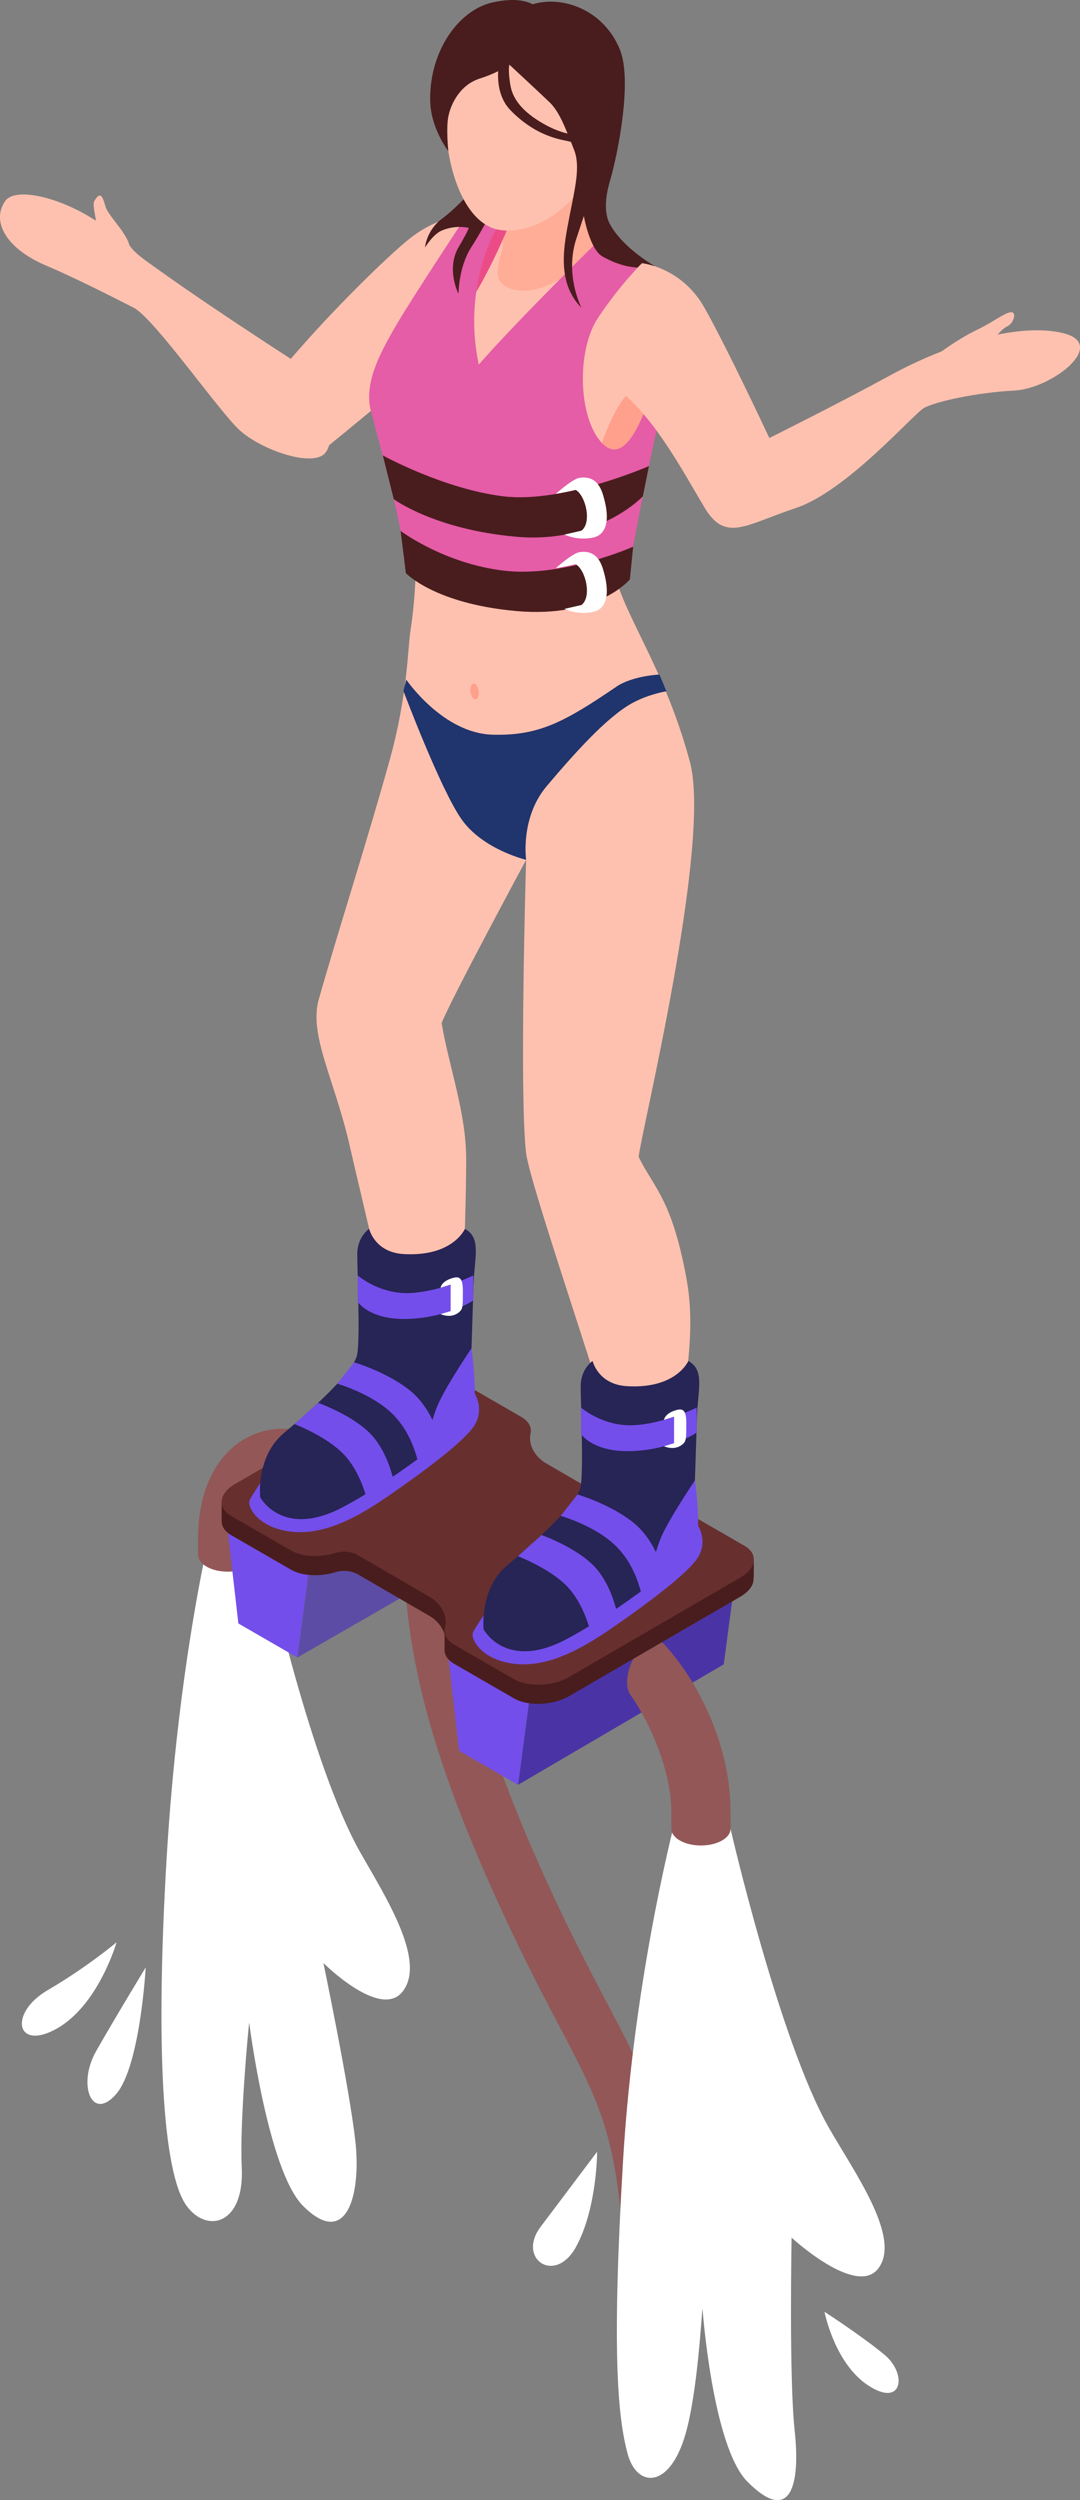 <?xml version="1.0" encoding="UTF-8"?>
<svg id="Layer_2" data-name="Layer 2" xmlns="http://www.w3.org/2000/svg" viewBox="0 0 300.22 694.99">
  <rect x="0" y="0" width="300.22" height="694.99" fill="#808080" stroke="none"/>
  <defs>
    <style>
      .cls-1 {
        fill: #682f2f;
      }

      .cls-2 {
        fill: #eb4c88;
      }

      .cls-3 {
        fill: #e55ca7;
      }

      .cls-4 {
        fill: #ffad97;
      }

      .cls-5 {
        fill: #ffa08d;
      }

      .cls-6 {
        fill: #fff;
      }

      .cls-7 {
        fill: #ffc1af;
      }

      .cls-8 {
        fill: #744eea;
      }

      .cls-9 {
        fill: #935757;
      }

      .cls-10 {
        fill: #20346d;
      }

      .cls-11 {
        fill: #491d1d;
      }

      .cls-12 {
        fill: #272456;
      }

      .cls-13 {
        fill: #4a34a5;
      }

      .cls-14 {
        fill: #5d4ca5;
      }
    </style>
  </defs>
  <g id="Layer_12" data-name="Layer 12">
    <g>
      <g>
        <g>
          <path class="cls-6" d="m40.51,546.9s-8.59,14.11-13.81,23.32c-5.22,9.2-1.23,19.64,5.52,11.97,6.75-7.67,8.28-35.28,8.28-35.28Z"/>
          <path class="cls-6" d="m229.2,642.63s2.76,14.42,12.27,20.56c9.51,6.14,10.71-3.37,4.43-8.59-6.27-5.22-16.71-11.97-16.71-11.97Z"/>
          <path class="cls-6" d="m165.99,598.14s-9,11.97-15.7,20.86c-6.7,8.9,4.04,16.26,9.87,5.52,5.83-10.74,5.83-26.39,5.83-26.39Z"/>
          <path class="cls-6" d="m32.41,539.91s-8.15,6.89-19.15,13.31c-11,6.43-8.79,17.19,2.7,10.59,11.48-6.6,16.45-23.9,16.45-23.9Z"/>
        </g>
        <path class="cls-6" d="m58,427.9s-8.52,35.74-11.66,88.32c-3.14,52.58-1.16,87.75,5.52,96.94,5.7,7.83,16.14,5.22,15.34-10.73-.61-12.27,1.78-38.01,2.07-40.19,0,0,5.18,41.11,14.94,50.92,12.14,12.2,16.19-3.06,14.59-17.78-1.6-14.73-8.9-49.7-8.9-49.7,0,0,15.84,15.82,22.01,7.94,6.7-8.55-4.77-26.37-11.72-38.62-13.75-24.24-25.74-78.85-25.74-78.85l-16.46-8.24Z"/>
        <path class="cls-9" d="m188.68,655.47s0,0,0,0c0,0,0,0,0,0-.03-60.85-5.54-71.32-20.18-99.14-5.01-9.52-11.25-21.37-18.79-38.34-21.3-47.97-23.06-72.63-23.06-95.67h-14.73c0,29.67,3.98,55.82,24.33,101.65,7.74,17.43,14.1,29.52,19.22,39.23,13.78,26.18,18.45,35.07,18.48,92.23,0,.02-.01.04-.01.06s.01.04.01.06c0,.15,0,.28,0,.43h.08c.44,2.06,3.51,3.66,7.28,3.66s6.84-1.6,7.28-3.66h.09c0-.17,0-.32,0-.48Z"/>
        <path class="cls-9" d="m92.76,401.31c-8.73-5.04-17.53-5.5-24.79-1.3-8.2,4.74-12.91,14.8-12.91,27.6v4.86h.04c.2,2.46,3.78,4.42,8.2,4.42s8-1.96,8.2-4.42h.04v-4.86c0-7.84,2.42-12.03,4.68-13.34.75-.43,1.59-.61,2.45-.61,2.16,0,4.46,1.1,5.87,1.91l74.61,43.08v-19.02l-66.37-38.32Z"/>
        <path class="cls-6" d="m188.14,504.25s-11.8,43.77-14.94,96.34c-3.14,52.58-1.55,71.18,1.3,81.61,2.55,9.34,11.6,9.82,16.04-5.52,3.37-11.66,4.44-32.8,4.74-34.98,0,0,2.75,38.36,12.5,48.17,12.14,12.2,14.73.61,13.13-14.11-1.6-14.73-.86-53.74-.86-53.74,0,0,17.87,16.51,24.04,8.64,6.7-8.55-6.8-27.07-13.75-39.32-13.75-24.24-27.25-82.89-27.25-82.89l-14.94-4.2Z"/>
        <g>
          <polygon class="cls-8" points="86.44 432.13 76.35 426.31 76.35 426.31 62.48 418.3 66.26 451.29 82.66 460.76 86.44 432.13"/>
          <polygon class="cls-14" points="117.73 414.11 86.44 432.13 82.66 460.76 113.95 442.73 117.73 414.11"/>
        </g>
        <g>
          <polygon class="cls-8" points="147.8 467.52 137.71 461.69 137.71 461.69 123.84 453.68 127.62 486.68 144.02 496.14 147.8 467.52"/>
          <polygon class="cls-13" points="204.98 434.03 147.8 467.52 144.02 496.14 201.19 462.65 204.98 434.03"/>
        </g>
        <path class="cls-9" d="m184.8,457.27s0,0-.01-.01c-.07-.08-.14-.17-.21-.25,0,0,0,.01-.02.02-1.05-1.2-2.67-1.44-4.51-.38-3.16,1.83-5.73,6.72-5.73,10.94,0,1.27.26,2.31.67,3.12,0,0,0,0,0,.01.02.03.05.07.07.1.13.24.27.46.43.65,6.07,8.81,11.13,21.92,11.13,31.96v5.01h.01c.07,2.53,3.72,4.57,8.22,4.57s8.16-2.04,8.22-4.57h.01v-5.01c0-16.38-7.49-34.27-18.28-46.17Z"/>
        <path class="cls-11" d="m209.56,433.49h-5.26l-14.07-8.12c-3.01-1.74-7.76-1.96-11.85-.79-2.13.61-4.4.41-6.31-.7l-20.25-11.76c-2.91-1.69-5.05-4.97-4.33-8.27.38-1.71-.45-3.41-2.54-4.61l-16.69-9.64c-3.92-2.26-10.82-1.97-15.34.64l-47.11,27.35h-4.2v5.06h.02c-.09,1.52.74,2.99,2.6,4.07l16.69,9.64c3.09,1.78,8.03,1.98,12.21.7,2.17-.67,4.51-.49,6.47.65l19.81,11.5c1.97,1.14,3.55,3.02,4.17,5.12v4.7h.01c.14,1.3,1,2.52,2.61,3.45l16.69,9.64c3.92,2.26,10.82,1.98,15.34-.64l47.57-27.63c2.62-1.51,3.84-3.48,3.68-5.31h.06v-5.06Z"/>
        <path class="cls-1" d="m206.91,429.68l-16.69-9.64c-3.01-1.73-7.76-1.96-11.85-.79-2.13.61-4.4.41-6.31-.71l-20.25-11.76c-2.91-1.69-5.05-4.97-4.33-8.27.38-1.71-.45-3.41-2.54-4.61l-16.69-9.64c-3.92-2.26-10.82-1.98-15.34.64l-47.57,27.63c-4.52,2.61-5.02,6.6-1.1,8.86l16.69,9.63c3.09,1.78,8.03,1.98,12.21.7,2.17-.67,4.51-.49,6.47.65l19.81,11.51c2.99,1.73,5.14,5.16,4.28,8.5-.45,1.77.36,3.53,2.51,4.77l16.69,9.64c3.92,2.26,10.82,1.97,15.34-.64l47.57-27.63c4.52-2.61,5.02-6.6,1.1-8.86Z"/>
      </g>
      <g>
        <path class="cls-7" d="m87.98,126.6c-6.92-3.59-8.32-13.09-15.25-16.66,11.51-15.8,33.26-37.15,40.41-43.02,15.29-12.54,26.82-4.12,26.82-4.12l-14.53,32.46s-16.78,14.68-37.43,31.33Z"/>
        <path class="cls-7" d="m190.77,355.08c-4.12-21.98-8.99-24.81-13.24-33.47.61-6.53,20.35-87.03,14.26-109.78-.75-2.79-1.55-5.46-2.38-8-8.75-26.69-21.38-40.3-18.51-51.93,6.55-26.52,8.76-32.3,10.27-36.59,5.89-16.67,3.11-40.23,3.11-40.23,0,0-10.45-5.14-15.66-7.57-2.37-1.11-14.08-7.46-14.08-7.46l-13.45-4.54c-.25,5.02-1.14,7.31-6.88,13.93-6.3,7.28-16.82,16.21-22.45,28.01-2.82,5.91-5.82,13.35.96,25.16,2.93,12.73,4.2,34.58,1.36,52.84-.7,4.54-.8,18.13-5.78,35.93-6.79,24.31-13.99,46.39-19.69,66.44-2.81,9.89,4.43,22.37,8.56,40.5,4.12,18.07,10.01,40.86,11.37,53.97,4.37.64,8.9-1.05,13.38-3.95,2.55-1.64,4.63-3.8,6.69-5.95.4-14.53.97-29.29.98-40.13.01-12.87-4.69-25.35-6.83-37.85,2.29-6.06,23.49-45.39,23.49-45.39,0,0-1.93,65.31,0,81.51.96,8.04,18.58,59.16,24.3,79.04,5.83,2.27,12.54,2.97,18.41,2.43,2.02-.19-2.05.61,0,0,.92-17.3,4.81-30.91,1.81-46.9Z"/>
        <path class="cls-4" d="m136.86,56.39s4.28,7.54,2.54,13.64c-1.74,6.1-1.75,9.02,3.18,10.42,10.83,3.08,26.04-12.95,26.04-12.95,0,0-4.65-3.08-4.67-7.46-.03-4.54.41-14.14.41-14.14l-27.5,10.5Z"/>
        <path class="cls-5" d="m128.27,121.76s-2.28,4.61-4.97,6c-4.71,2.43-6.03-1.17-6.03-1.17l.47-1.55s5.12.7,10.53-3.28Z"/>
        <path class="cls-2" d="m141.59,62.38s-5.87,14.53-11.98,23.03c-6.22,8.65-8.06,13.62-8.06,13.62,0,0-3.8,10.49-2.79,17.8.42,3.05,2.65,12.72,2.65,12.72,0,0-10.25-3.45-12.57-7.26-5.44-8.94-4.04-11.65-2.15-15.9,3.75-8.41,12.36-12.33,16.26-18.04,6.65-9.73,15.68-25.97,15.68-25.97h2.96Z"/>
        <path class="cls-5" d="m179.28,121.76s1.5-11.07-1.74-12.93c-4.11-2.36-9.62,12.26-10.19,14.33-1.51,5.44-3.49,13.75-1.53,18.56,2.81,6.9,5.67,7.46,5.67,7.46l7.79-27.43Z"/>
        <path class="cls-2" d="m176.32,129.55s-6.72,5.94-11.85,7.93c-5.13,1.99-1.9-2.89-1.11-3.19,7.62-2.97,14.18-7.7,14.18-7.7l-1.21,2.96Z"/>
        <path class="cls-2" d="m134.94,114.93c6.87-8.75,15.94-17.99,15.94-17.99,0,0,11-25.46,16.14-30.64,1.6,1.21,2.63,1.87,3.96,2.32-2.37,3.05-13.74,24.13-15.08,30.41-1.34,6.28,1.54,6.98,5.69,17.45,4.14,10.47,2.88,21,2.88,21,0,0-9.29,4.95-20.07,3.15-10.78-1.8-14.61-6.69-14.61-6.69,0,0-1.72-10.26,5.15-19.01Z"/>
        <path class="cls-2" d="m129.8,133.94s-3.56-2.77-5.57-3.41c-2.83-.89-7.31-2.77-7.31-2.77l.82-2.73s4.41,2.23,7.77,3.75c4.1,1.86,6.02,3.48,6.02,3.48l-1.73,1.67Z"/>
        <path class="cls-10" d="m171.29,190.93c-14.36,9.76-21.51,13.65-34.35,13.3-13.87-.38-24-15.3-24-15.3l-.78,3.17s10.18,27.11,16.1,35.59c5.92,8.48,17.99,11.32,17.99,11.32,0,0-1.68-11.73,5.73-20.49,7.41-8.75,16.64-19.22,23.92-23.16,4.5-2.43,9.35-3.2,9.35-3.2l-1.93-4.65s-7.46.3-12.04,3.41Z"/>
        <path class="cls-5" d="m133.05,192.02c.18,1.21-.18,2.27-.8,2.36-.63.1-1.29-.81-1.47-2.02-.19-1.21.17-2.27.8-2.36.63-.1,1.29.81,1.47,2.02Z"/>
        <path class="cls-3" d="m103.1,114.25c2.43,9.6,9.62,34.31,9.07,41.17,3.98,6.45,11.33,9.77,29.41,11.25,18.09,1.48,33.33-8.9,33.33-8.9,0,0,5.38-29.5,8.56-41.98,3.68-14.45,1.78-23.23,1.78-23.23,0,0-7.73,41.38-17.92,30.6-6.65-7.03-7.07-25.76-1.14-34.74,5.93-8.98,12.26-15.25,12.26-15.25l-11.43-6.87s-22.27,21.76-33.93,35.04c-4.82-22.61,5.53-38.95,5.53-38.95l-9.02-2.32s-14.77,22.29-19.45,30.31c-4.68,8.03-9,16.2-7.06,23.87Z"/>
        <path class="cls-11" d="m131.02,53.05s-3.84,4.53-8.18,7.77c-4.34,3.24-4.7,7.98-4.7,7.98,0,0,2.22-3.67,4.64-4.7,4.06-1.72,7.53-.74,7.53-.74,0,0-.34,1.15-2.76,5.23-3.65,6.14-.1,13.09-.1,13.09,0,0,0-7.47,3.58-12.99,3.34-5.15,7.42-13.2,7.42-13.2l-7.42-2.44Z"/>
        <path class="cls-7" d="m129.69,12.62c-10.53,10.95-6.28,48.82,9.19,51.3,10.04,1.61,24.13-7.31,29.22-24.84,4.26-14.69-18.47-47.18-38.41-26.46Z"/>
        <path class="cls-11" d="m106.41,126.6s16.91,9.35,33.54,11.37c16.64,2.02,40.45-8.41,40.45-8.41l-1.7,8.41s-12.46,13.28-35.29,11.23c-22.68-2.05-33.95-10.44-33.95-10.44l-3.04-12.15Z"/>
        <path class="cls-6" d="m154.5,137.29s2.75-.46,5.53-1.12c2.84,1.69,4.53,9.13,1.6,11.35l-4.71,1.08s3.55,1.81,8.07.81c2.6-.58,5.22-3.35,2.63-11.88-1.02-3.38-2.99-5.25-6.53-4.7-2.02.31-6.6,4.47-6.6,4.47Z"/>
        <path class="cls-11" d="m111.35,147.58s11.96,9.02,28.6,11.04c16.64,2.02,36.05-6.65,36.05-6.65l-.9,9.08s-8.86,10.86-31.69,8.8c-22.68-2.05-30.59-10.54-30.59-10.54l-1.46-11.73Z"/>
        <path class="cls-6" d="m154.5,157.95s2.75-.46,5.53-1.12c2.84,1.69,4.53,9.13,1.6,11.35l-4.71,1.08s3.55,1.81,8.07.81c2.6-.58,5.22-3.35,2.63-11.88-1.02-3.38-2.99-5.25-6.53-4.7-2.02.31-6.6,4.47-6.6,4.47Z"/>
        <path class="cls-11" d="m169.59,50.19c2.24-7.67,6.21-27.9,2.73-36.41-4.68-11.45-16.42-15.04-24.25-12.59-3.57,1.12-7.84,5.74-9.37,16.78,0,0-1.59,7.73,3.2,12.67,6.31,6.5,12.44,7.89,15.51,8.5.41.08.85.19,1.31.31.28.72.57,1.45.84,2.15,1.84,4.6.31,10.49-1.23,18.44-1.53,7.95-3.82,18.24,3.27,25.48-2.15-4.68-3.79-11.95-1.37-19.22.87-2.62,2.07-6.26,2.07-6.26,0,0,1.59,9.18,5.12,11.22,8.32,4.81,14.6,2.71,14.6,2.71,0,0-8.7-4.85-12.44-11.59-2.13-3.83-.81-9.42,0-12.19Zm-17.42-15.19c-6.11-3.22-9.52-6.9-10.27-11.2-.75-4.3-.31-5.83-.31-5.83,0,0,6.26,5.79,11.15,10.43,2.19,2.08,3.68,5.4,5.03,8.73-1.72-.43-3.61-1.08-5.61-2.14Z"/>
        <path class="cls-11" d="m144.19,13.17c2.86.14-.78,5.45-10.83,8.67-5.65,1.81-8.09,7.28-8.74,10.61-.65,3.32.01,9.54.01,9.54,0,0-5.04-6.35-5.06-14.43-.03-13.78,8.12-24.81,17.3-26.87,12.75-2.86,14.41,4.09,14.41,4.09l-7.08,8.39Z"/>
        <path class="cls-7" d="m178.46,73.17s10.96,1.05,17.35,12.35c6.39,11.3,18.05,36.24,18.05,36.24,0,0,19.02-9.45,33.75-17.5,14.73-8.05,34.71-14.74,47.73-11.7,13.02,3.04-2.93,15.49-13.37,16.01-10.43.52-22.09,3.08-25.16,4.87-3.07,1.79-21.48,23.09-35.59,27.78-14.11,4.69-19.53,9.65-25.41-.19-5.88-9.84-13.49-24.35-23.5-32.45-10-8.1.21-30.22,6.15-35.4Z"/>
        <path class="cls-7" d="m91.24,106.44s-28.9-18.28-48.69-32.52c-2.68-1.93-5.01-3.48-6.61-5.76-2.32-3.32-7.71-5.82-10.47-7.54-9.61-5.98-21.35-8.6-24.03-4.73-3.99,5.76.41,13.32,11.5,17.99,7.84,3.3,18.48,8.74,24.19,11.64,5.71,2.9,23.57,28.61,29.45,34.04,5.88,5.43,20.32,10.51,23.83,6.36,3.51-4.16.82-19.48.82-19.48Z"/>
        <path class="cls-7" d="m25.48,68.6s1.71-.2,1.74-3.37c.02-2.61-1.72-8.16-1.02-9.31,1.53-2.55,2.17-1.92,3.09,1.39.92,3.3,7.98,8.96,6.69,13.2-1.29,4.23-10.49-1.9-10.49-1.9Z"/>
        <path class="cls-7" d="m261.74,97.69s5.09-3.73,9.8-5.98c4.7-2.25,7.57-4.7,9.41-4.91,1.84-.2.82,3.2-1.02,3.95-1.84.75-5.14,5.77-8.09,6.94-2.95,1.17-10.09,0-10.09,0Z"/>
      </g>
      <g>
        <path class="cls-8" d="m74.57,409.45c-.61.31-4.33,5.85-5.16,7.53-.83,1.68,2.1,7.5,10.99,8.73,9.2,1.28,18.38-3.57,27.12-9.56,8.74-5.98,21.72-15.45,24.45-20.05,2.73-4.6.43-9.66-3.1-12.27-3.53-2.61-54.3,25.62-54.3,25.62Z"/>
        <path class="cls-12" d="m129.24,341.59s-3.33,7.83-17.07,7.01c-8.05-.48-9.55-7.01-9.55-7.01,0,0-3.31,2.16-3.31,7.04s.82,22.88,0,27.79c-.82,4.91-12.68,15.44-20.45,21.99-7.77,6.55-6.53,17.79-6.53,17.79,0,0,6.2,11.69,23.1,2.69,11.38-6.06,23.29-15.05,29.85-20.28,3.26-2.6,5.2-6.45,5.34-10.62.25-7.35.67-19.82,1.02-31,.23-7.36,2.24-12.89-2.41-15.4Z"/>
        <path class="cls-8" d="m98.4,378.72l-4.63,5.93s10.1,2.87,15.78,8.85c5.68,5.98,6.44,13.19,6.9,13.19s6.03-5.87,6.03-5.87c0,0-2.04-9.16-8.63-14.38-6.6-5.22-15.44-7.73-15.44-7.73Z"/>
        <path class="cls-8" d="m131.07,374.78s-5.89,8.72-8.6,14.12c-3.85,7.67-3.85,16.26-3.85,16.26,0,0,11.34-6.76,12.84-12.88,1.34-5.48-.39-17.51-.39-17.51Z"/>
        <path class="cls-8" d="m81.85,395.86s9.9,3.77,14.5,9.3c4.6,5.52,5.92,12.89,5.92,12.89l7.28-5.68s-1.29-8.07-6.29-13.5c-5-5.43-14.82-8.9-14.82-8.9l-6.58,5.89Z"/>
        <path class="cls-8" d="m99.44,354.54v7.36s3.43,5.35,14.81,4.7c10.81-.61,17.32-5.11,17.32-5.11v-6.95s-8.94,4.49-17.53,4.9c-8.59.41-14.61-4.9-14.61-4.9Z"/>
        <path class="cls-6" d="m122.47,357.97l2.8-.87v7.35l-2.8.85s2.92,1.42,5.21-.59c.99-.86.99-1.63.99-5.88,0-3.93-1.15-4.1-3.1-3.49-2.93.92-3.1,2.62-3.1,2.62Z"/>
      </g>
      <g>
        <path class="cls-8" d="m136.67,446.19c-.61.31-4.33,5.85-5.16,7.53-.83,1.68,2.1,7.5,10.99,8.73,9.2,1.28,18.38-3.57,27.12-9.56,8.74-5.98,21.72-15.45,24.45-20.05,2.73-4.6.43-9.66-3.1-12.27-3.53-2.61-54.3,25.62-54.3,25.62Z"/>
        <path class="cls-12" d="m191.35,378.32s-3.33,7.83-17.07,7.01c-8.05-.48-9.55-7.01-9.55-7.01,0,0-3.31,2.16-3.31,7.04s.82,22.88,0,27.79c-.82,4.91-12.68,15.44-20.45,21.99-7.77,6.55-6.53,17.79-6.53,17.79,0,0,6.2,11.69,23.1,2.69,11.38-6.06,23.29-15.05,29.85-20.28,3.26-2.6,5.2-6.46,5.34-10.62.25-7.35.67-19.82,1.02-31,.23-7.36,2.24-12.89-2.41-15.4Z"/>
        <path class="cls-8" d="m160.51,415.45l-4.63,5.93s10.1,2.87,15.78,8.85c5.68,5.98,6.44,13.19,6.9,13.19s6.03-5.87,6.03-5.87c0,0-2.04-9.17-8.63-14.38-6.6-5.22-15.44-7.73-15.44-7.73Z"/>
        <path class="cls-8" d="m193.18,411.51s-5.89,8.72-8.6,14.12c-3.85,7.67-3.85,16.26-3.85,16.26,0,0,11.34-6.76,12.84-12.88,1.34-5.48-.39-17.51-.39-17.51Z"/>
        <path class="cls-8" d="m143.96,432.59s9.9,3.77,14.5,9.3c4.6,5.52,5.92,12.89,5.92,12.89l7.28-5.67s-1.29-8.07-6.29-13.5c-5-5.43-14.82-8.9-14.82-8.9l-6.58,5.89Z"/>
        <path class="cls-8" d="m161.54,391.28v7.36s3.43,5.35,14.81,4.7c10.81-.61,17.32-5.11,17.32-5.11v-6.95s-8.94,4.49-17.53,4.9c-8.59.41-14.61-4.9-14.61-4.9Z"/>
        <path class="cls-6" d="m184.58,394.7l2.8-.87v7.35l-2.8.85s2.92,1.42,5.21-.59c.99-.86.99-1.63.99-5.88,0-3.93-1.15-4.1-3.1-3.49-2.93.92-3.1,2.63-3.1,2.63Z"/>
      </g>
    </g>
  </g>
</svg>